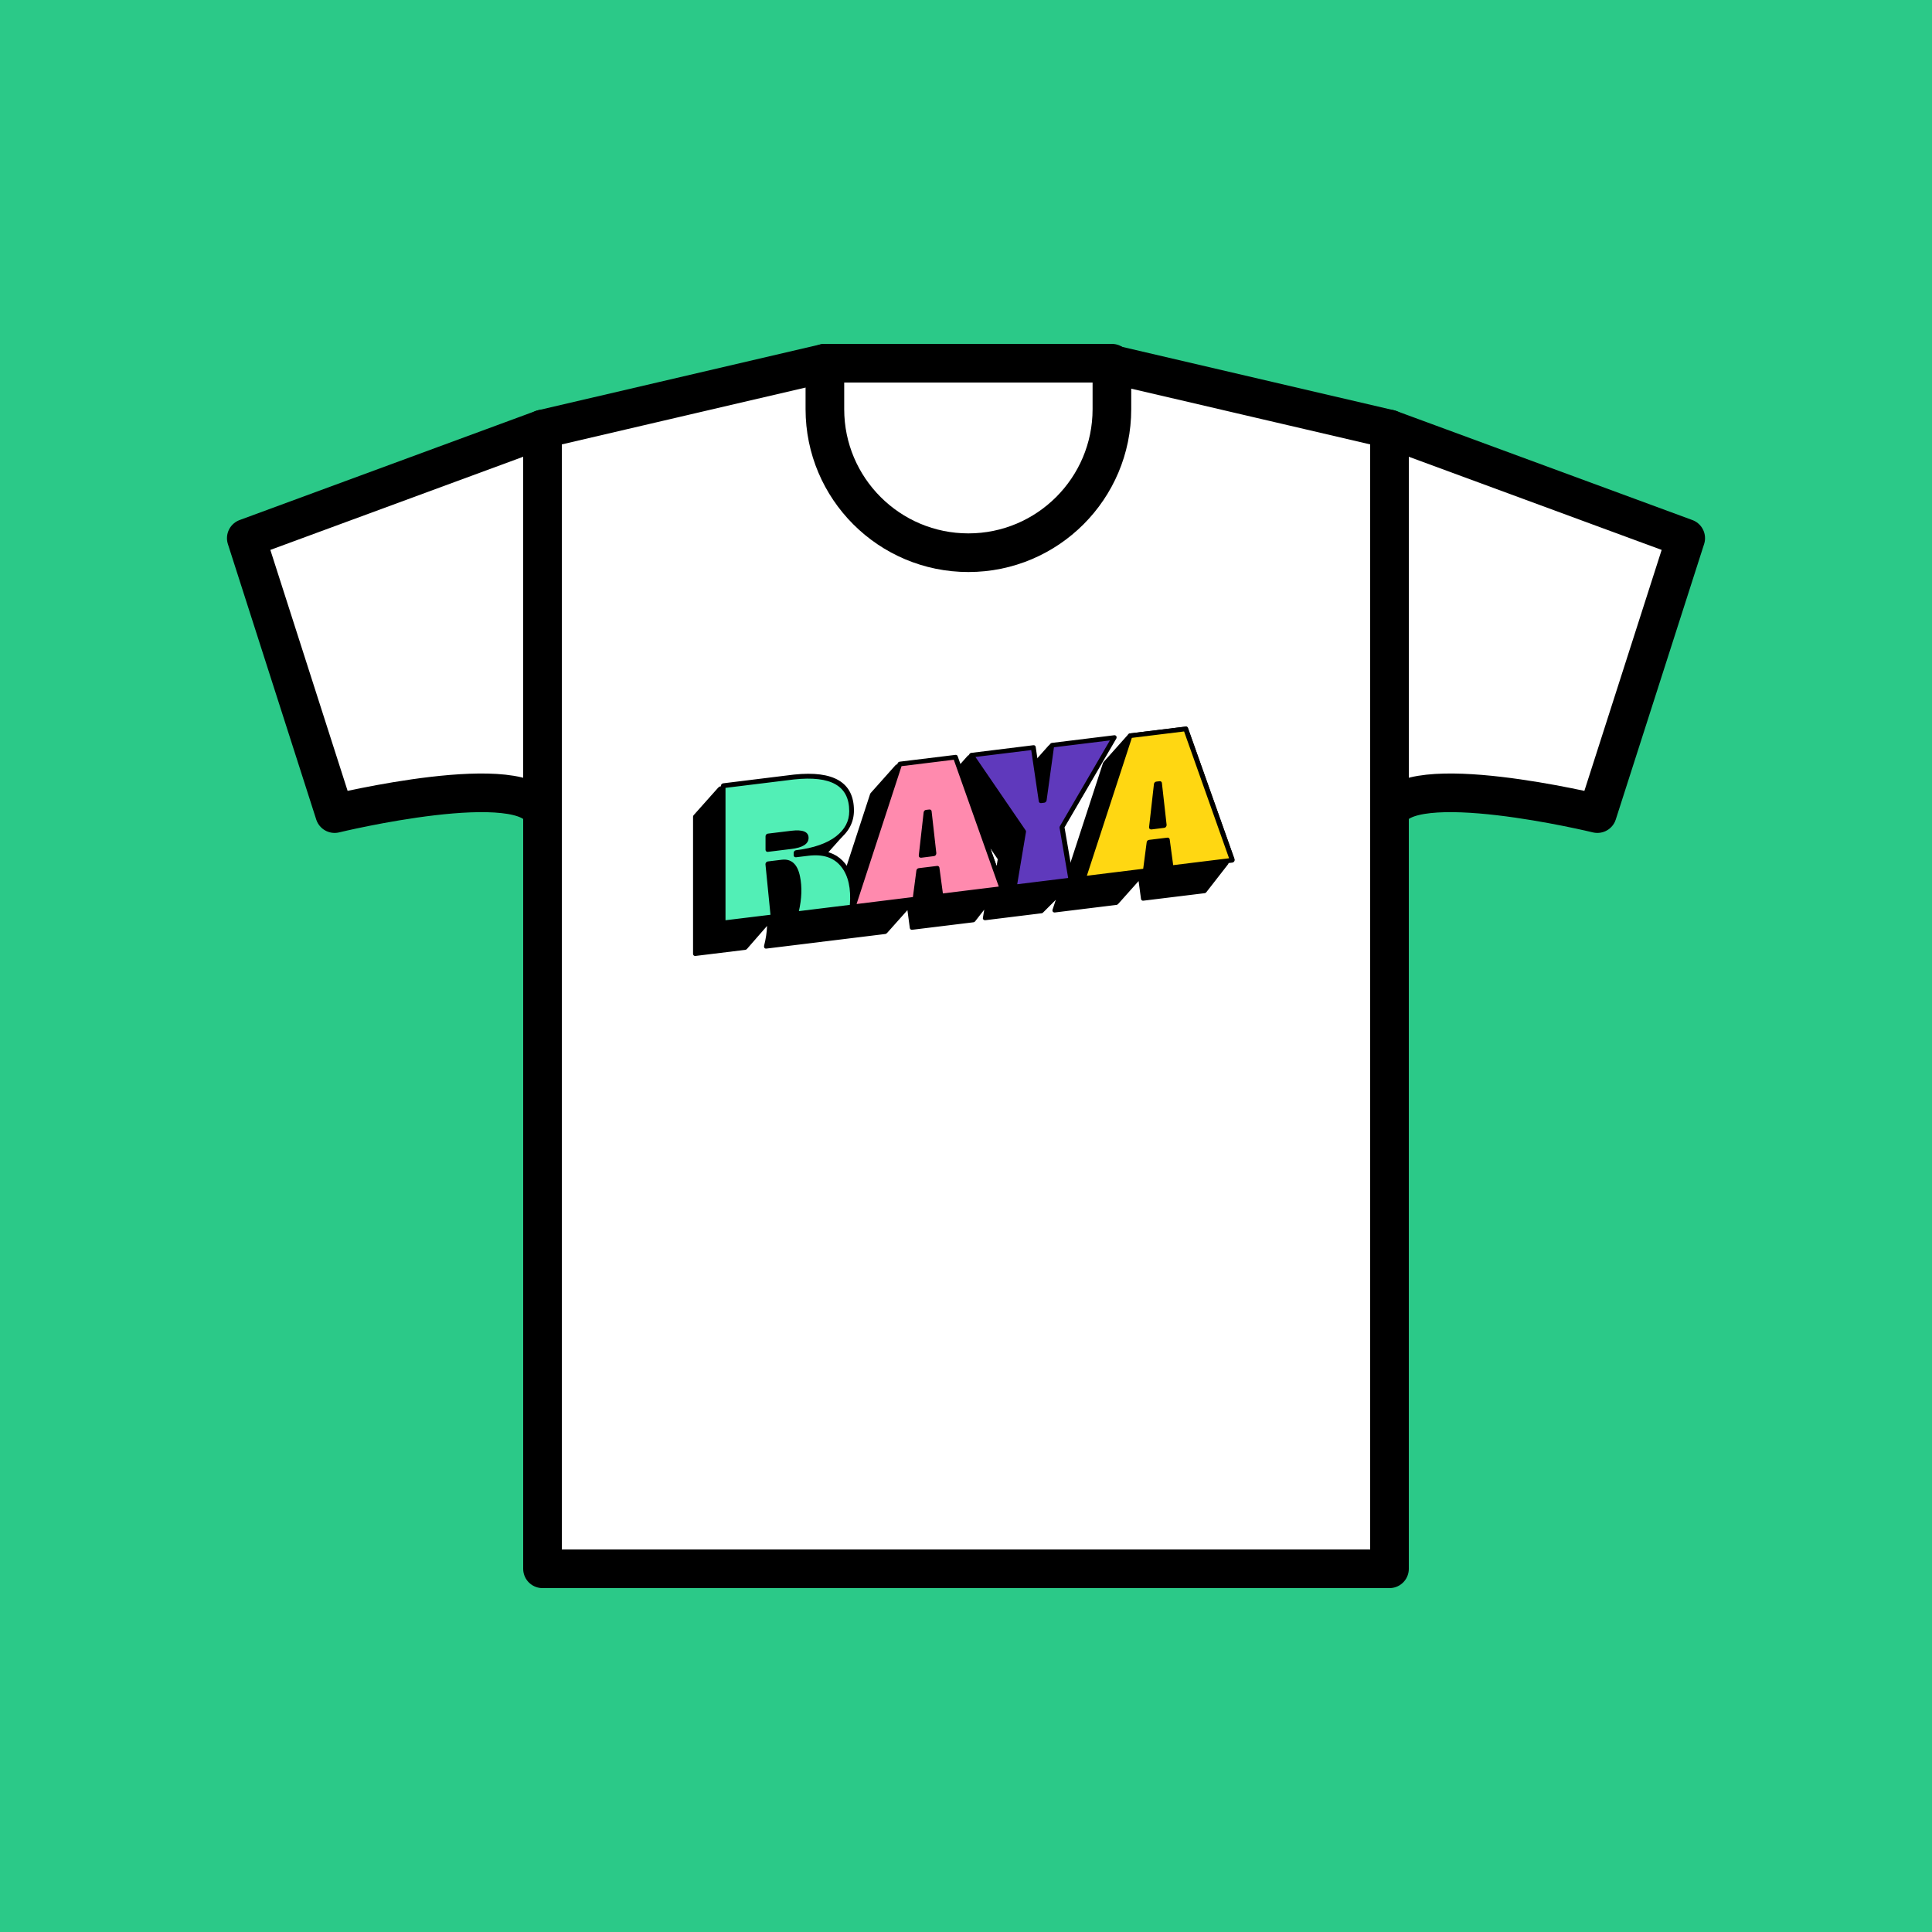<?xml version="1.0" encoding="UTF-8"?><svg xmlns="http://www.w3.org/2000/svg" viewBox="0 0 250 250"><defs><style>.cls-1{fill:#fff;stroke:#000;stroke-linecap:round;stroke-linejoin:round;stroke-width:5px;}.cls-2{fill:#ffd712;}.cls-3{fill:#ff8aae;}.cls-4{fill:#2bc988;}.cls-5{fill:#52efb6;}.cls-6{fill:#5f39bc;}</style></defs><g id="Layer_2"><rect class="cls-4" width="250" height="250"/></g><g id="Layer_1"><g><g><polygon class="cls-1" points="143.27 47 106.73 47 70.2 55.52 70.2 203 106.73 203 143.27 203 179.8 203 179.8 55.52 143.27 47"/><path class="cls-1" d="M70.2,55.52l-38.33,14.12,11.43,35.64s24.88-6.05,26.9,0V55.52Z"/><path class="cls-1" d="M179.8,55.52l38.33,14.12-11.43,35.64s-24.88-6.05-26.9,0V55.52Z"/></g><path class="cls-1" d="M106.73,47h37.15v5.95c0,10.25-8.32,18.57-18.57,18.57h0c-10.25,0-18.57-8.32-18.57-18.57v-5.95h0Z"/></g><g><path d="M159.74,111.18l-6.03-16.99c-.04-.12-.16-.19-.29-.17l-7.2,.88c-.1,.01-.19,.07-.25,.16-.03,.02-.06,.05-.08,.09-.03,.02-.06,.05-.08,.09-.03,.02-.06,.05-.08,.09-.03,.02-.06,.05-.08,.09-.03,.02-.06,.05-.08,.09-.03,.02-.06,.05-.08,.09-.03,.02-.06,.05-.08,.09-.03,.02-.06,.05-.08,.09-.03,.02-.06,.05-.08,.09-.03,.02-.06,.05-.08,.09-.03,.02-.06,.05-.08,.09-.03,.02-.06,.05-.08,.09-.03,.02-.06,.05-.08,.09-.03,.02-.06,.05-.08,.09-.03,.02-.06,.05-.08,.09-.03,.02-.06,.05-.08,.09-.03,.02-.06,.05-.08,.09-.03,.02-.06,.05-.08,.09-.03,.02-.06,.05-.08,.09-.03,.02-.06,.05-.08,.09-.03,.02-.06,.05-.08,.09-.03,.02-.06,.05-.08,.09-.03,.02-.06,.05-.08,.09-.03,.02-.06,.05-.08,.09-.03,.02-.06,.05-.08,.09-.03,.02-.06,.05-.08,.09-.03,.02-.06,.05-.08,.09-.03,.02-.06,.05-.08,.09-.03,.02-.06,.05-.08,.09-.03,.02-.06,.05-.08,.09-.03,.02-.06,.05-.08,.09-.03,.02-.06,.05-.08,.09-.03,.02-.06,.05-.08,.09-.03,.02-.06,.05-.08,.09-.03,.02-.06,.05-.08,.09-.03,.02-.06,.05-.08,.09-.03,.02-.06,.05-.08,.09-.03,.02-.06,.05-.08,.09-.03,.02-.06,.05-.08,.09-.05,.04-.09,.1-.12,.17l-4.35,13.33-.82-4.8,6.7-11.49c.06-.1,.06-.22,0-.31-.05-.09-.16-.14-.27-.12l-8.06,.99c-.1,.01-.19,.08-.25,.16-.03,.02-.06,.05-.08,.09-.03,.02-.06,.05-.08,.09-.03,.02-.06,.05-.08,.09-.03,.02-.06,.05-.08,.09-.03,.02-.06,.05-.08,.09-.03,.02-.06,.05-.08,.09-.03,.02-.06,.05-.08,.09-.03,.02-.06,.05-.08,.09-.03,.02-.06,.05-.08,.09-.03,.02-.06,.05-.08,.09-.03,.02-.06,.05-.08,.09-.03,.02-.06,.05-.08,.09-.03,.02-.06,.05-.08,.09-.03,.02-.06,.05-.08,.09-.03,.02-.06,.05-.08,.09-.03,.02-.06,.05-.08,.09-.03,.02-.06,.05-.08,.09-.03,.02-.06,.05-.08,.09-.03,.02-.06,.05-.08,.09-.03,.02-.06,.05-.08,.09-.03,.02-.06,.05-.08,.09-.02,.01-.03,.03-.04,.04l-.22-1.48c-.02-.15-.15-.24-.3-.22l-8.03,.99c-.1,.01-.19,.07-.25,.16-.03,.02-.05,.05-.08,.09-.03,.02-.05,.05-.08,.09-.03,.02-.05,.05-.08,.09-.03,.02-.05,.05-.08,.09-.03,.02-.05,.05-.08,.09-.03,.02-.05,.05-.08,.09-.03,.02-.05,.05-.08,.09-.03,.02-.05,.05-.08,.09-.03,.02-.05,.05-.08,.09-.03,.02-.05,.05-.08,.09-.03,.02-.05,.05-.08,.09-.03,.02-.05,.05-.08,.09-.03,.02-.05,.05-.08,.09-.03,.02-.05,.05-.08,.09-.03,.02-.05,.05-.08,.09h-.01l-.37-1.02c-.04-.12-.16-.19-.29-.17l-7.2,.88c-.1,.01-.19,.07-.25,.16-.03,.02-.06,.05-.08,.09-.03,.02-.06,.05-.08,.09-.03,.02-.06,.05-.08,.09-.03,.02-.06,.05-.08,.09-.03,.02-.06,.05-.08,.09-.03,.02-.06,.05-.08,.09-.03,.02-.06,.05-.08,.09-.03,.02-.06,.05-.08,.09-.03,.02-.06,.05-.08,.09-.03,.02-.06,.05-.08,.09-.03,.02-.06,.05-.08,.09-.03,.02-.06,.05-.08,.09-.03,.02-.06,.05-.08,.09-.03,.02-.06,.05-.08,.09-.03,.02-.06,.05-.08,.09-.03,.02-.06,.05-.08,.09-.03,.02-.06,.05-.08,.09-.03,.02-.06,.05-.08,.09-.03,.02-.06,.05-.08,.09-.03,.02-.06,.05-.08,.09-.03,.02-.06,.05-.08,.09-.03,.02-.06,.05-.08,.09-.03,.02-.06,.05-.08,.09-.03,.02-.06,.05-.08,.09-.03,.02-.06,.05-.08,.09-.03,.02-.06,.05-.08,.09-.03,.02-.06,.05-.08,.09-.03,.02-.06,.05-.08,.09-.03,.02-.06,.05-.08,.09-.03,.02-.06,.05-.08,.09-.03,.02-.06,.05-.08,.09-.03,.02-.06,.05-.08,.09-.03,.02-.06,.05-.08,.09-.03,.02-.06,.05-.08,.09-.03,.02-.06,.05-.08,.09-.03,.02-.06,.05-.08,.09-.03,.02-.06,.05-.08,.09-.03,.02-.06,.05-.08,.09-.03,.02-.06,.05-.08,.09-.05,.04-.09,.1-.12,.17l-3.32,10.17c-.13-.23-.27-.44-.43-.64-.56-.71-1.27-1.19-2.13-1.45,.02-.02,.03-.04,.05-.06,.03-.03,.05-.06,.08-.09,.03-.03,.05-.06,.08-.09,.03-.03,.05-.06,.08-.09,.03-.03,.05-.06,.08-.09,.03-.03,.05-.06,.08-.09,.03-.03,.05-.06,.08-.09,.03-.03,.05-.06,.08-.09,.03-.03,.05-.06,.08-.09,.03-.03,.05-.06,.08-.09,.03-.03,.05-.06,.08-.09,.03-.03,.05-.06,.08-.09,.03-.03,.05-.06,.08-.09,.03-.03,.05-.06,.08-.09,.03-.03,.05-.06,.08-.09,.03-.03,.05-.06,.08-.09,.03-.03,.05-.06,.08-.09,.03-.03,.05-.06,.08-.09,.03-.03,.05-.06,.08-.09,.03-.03,.05-.06,.08-.09,.03-.03,.05-.06,.08-.09,.03-.03,.05-.06,.08-.09,.03-.03,.05-.06,.08-.09,.03-.03,.05-.06,.08-.09,.03-.03,.05-.06,.08-.09,.03-.03,.05-.06,.08-.09,.03-.03,.05-.06,.08-.09,.03-.03,.05-.06,.08-.09,.78-.88,1.18-1.9,1.18-3.05,0-3.63-2.61-5.19-7.75-4.65l-9.17,1.13c-.1,.01-.19,.08-.25,.16-.03,.02-.06,.05-.08,.09-.03,.02-.06,.05-.08,.09-.03,.02-.06,.05-.08,.09-.03,.02-.06,.05-.08,.09-.03,.02-.06,.05-.08,.09-.03,.02-.06,.05-.08,.09-.03,.02-.06,.05-.08,.09-.03,.02-.06,.05-.08,.09-.03,.02-.06,.05-.08,.09-.03,.02-.06,.05-.08,.09-.03,.02-.06,.05-.08,.09-.03,.02-.06,.05-.08,.09-.03,.02-.06,.05-.08,.09-.03,.02-.06,.05-.08,.09-.03,.02-.06,.05-.08,.09-.03,.02-.06,.05-.08,.09-.03,.02-.06,.05-.08,.09-.03,.02-.06,.05-.08,.09-.03,.02-.06,.05-.08,.09-.03,.02-.06,.05-.08,.09-.03,.02-.06,.05-.08,.09-.03,.02-.06,.05-.08,.09-.03,.02-.06,.05-.08,.09-.03,.02-.06,.05-.08,.09-.03,.02-.06,.05-.08,.09-.03,.02-.06,.05-.08,.09-.03,.02-.06,.05-.08,.09-.03,.02-.06,.05-.08,.09-.03,.02-.06,.05-.08,.09-.03,.02-.06,.05-.08,.09-.03,.02-.06,.05-.08,.09-.03,.02-.06,.05-.08,.09-.03,.02-.06,.05-.08,.09-.03,.02-.06,.05-.08,.09-.03,.02-.06,.05-.08,.09-.03,.02-.06,.05-.08,.09-.03,.02-.06,.05-.08,.09-.03,.02-.06,.05-.08,.09-.03,.02-.06,.05-.08,.09-.08,.06-.13,.16-.13,.27v17.73c0,.17,.14,.29,.3,.27l6.46-.79c.09-.01,.17-.06,.23-.13,0-.01,.01-.02,.02-.03,.02-.02,.04-.03,.05-.05,0-.01,.01-.02,.02-.03,.02-.02,.04-.03,.05-.05,0-.01,.01-.02,.02-.03,.02-.02,.04-.03,.05-.05,0-.01,.01-.02,.02-.03,.02-.02,.04-.03,.05-.05,0-.01,.01-.02,.02-.03,.02-.02,.04-.03,.05-.05,0-.01,.01-.02,.02-.03,.02-.02,.04-.03,.05-.05,0-.01,.01-.02,.02-.03,.02-.02,.04-.03,.05-.05,0-.01,.01-.02,.02-.03,.02-.02,.04-.03,.05-.05,0-.01,.01-.02,.02-.03,.02-.02,.04-.03,.05-.05,0-.01,.01-.02,.02-.03,.02-.02,.04-.03,.05-.05,0-.01,.01-.02,.02-.03,.02-.02,.04-.03,.05-.05,0-.01,.01-.02,.02-.03,.02-.02,.04-.03,.05-.05,0-.01,.01-.02,.02-.03,.02-.02,.04-.03,.05-.05,0-.01,.01-.02,.02-.03,.02-.02,.04-.03,.05-.05,0-.01,.01-.02,.02-.03,.02-.02,.04-.03,.05-.05,0-.01,.01-.02,.02-.03,.02-.02,.04-.03,.05-.05,0-.01,.01-.02,.02-.03,.02-.02,.04-.03,.05-.05,0-.01,.01-.02,.02-.03,.02-.02,.04-.03,.05-.05,0-.01,.01-.02,.02-.03,.02-.02,.04-.03,.05-.05,0-.01,.01-.02,.02-.03,.02-.02,.04-.03,.05-.05,0-.01,.01-.02,.02-.03,.02-.02,.04-.03,.05-.05,0-.01,.01-.02,.02-.03,.02-.02,.04-.03,.05-.05,0-.01,.01-.02,.02-.03,.02-.02,.04-.03,.05-.05,0-.01,.01-.02,.02-.03,.02-.02,.04-.03,.05-.05,0-.01,.01-.02,.02-.03,.02-.02,.04-.03,.05-.05,0-.01,.01-.02,.02-.03,.02-.02,.04-.03,.05-.05,0-.01,.01-.02,.02-.03,.02-.02,.04-.03,.05-.05,0-.01,.01-.02,.02-.03,.02-.02,.04-.03,.05-.05,0-.01,.01-.02,.02-.03,.02-.02,.04-.03,.05-.05,0-.01,.01-.02,.02-.03,.02-.02,.04-.03,.05-.05,0-.01,.01-.02,.02-.03,.02-.02,.04-.03,.05-.05,0-.01,.01-.02,.02-.03,.02-.02,.04-.03,.05-.05,0-.01,.01-.02,.02-.03,.02-.02,.04-.03,.05-.05,0-.01,.01-.02,.02-.03,.02-.02,.04-.03,.05-.05,0-.01,.01-.02,.02-.03,.02-.02,.04-.03,.05-.05,0-.01,.01-.02,.02-.03,.02-.02,.04-.03,.05-.05,0-.01,.01-.02,.02-.03,.02-.02,.04-.03,.05-.05h0c-.03,.82-.16,1.68-.39,2.58-.02,.09,0,.19,.05,.26s.15,.1,.24,.09l7.27-.89s.05-.01,.07-.02c.02,0,.05,0,.08,0l7.98-.98c.1-.01,.19-.08,.25-.16,.03-.02,.06-.05,.08-.09,.03-.02,.06-.05,.08-.09,.03-.02,.06-.05,.08-.09,.03-.02,.06-.05,.08-.09,.03-.02,.06-.05,.08-.09,.03-.02,.06-.05,.08-.09,.03-.02,.06-.05,.08-.09,.03-.02,.06-.05,.08-.09,.03-.02,.06-.05,.08-.09,.03-.02,.06-.05,.08-.09,.03-.02,.06-.05,.08-.09,.03-.02,.06-.05,.08-.09,.03-.02,.06-.05,.08-.09,.03-.02,.06-.05,.08-.09,.03-.02,.06-.05,.08-.09,.03-.02,.06-.05,.08-.09,.03-.02,.06-.05,.08-.09,.03-.02,.06-.05,.08-.09,.03-.02,.06-.05,.08-.09,.03-.02,.06-.05,.08-.09,.03-.02,.06-.05,.08-.09,.03-.02,.06-.05,.08-.09,.03-.02,.06-.05,.08-.09,.03-.02,.06-.05,.08-.09,.03-.02,.06-.05,.08-.09,.03-.02,.06-.05,.08-.09,.03-.02,.06-.05,.08-.09,.03-.02,.06-.05,.08-.09,.03-.02,.06-.05,.08-.09,.03-.02,.06-.05,.08-.09,.03-.02,.06-.05,.08-.09,.03-.02,.06-.05,.08-.09,.02-.02,.04-.03,.05-.05l.31,2.31c.02,.15,.15,.25,.3,.23l7.93-.97c.1-.01,.19-.07,.25-.16h0s.05-.06,.07-.09h0s.05-.06,.07-.09h0s.05-.06,.07-.09h0s.05-.06,.07-.09h0s.05-.06,.07-.09h0s.05-.06,.07-.09h0s.05-.06,.07-.09h0s.05-.06,.07-.09h0s.05-.06,.07-.09h0s.05-.06,.07-.09h0s.05-.06,.07-.09h0s.05-.06,.07-.09h0s.05-.06,.07-.09h0s.05-.06,.07-.09h0s.05-.06,.07-.09h0s.05-.06,.07-.09h0s.02-.02,.03-.03l-.17,1.04c-.02,.09,0,.18,.07,.24,.06,.06,.14,.09,.23,.08l7.3-.9c.09-.01,.17-.06,.23-.14,0,0,.01-.02,.02-.02,.02-.02,.04-.04,.06-.06,0,0,.01-.02,.02-.02,.02-.02,.04-.04,.06-.06,0,0,.01-.02,.02-.02,.02-.02,.04-.04,.06-.06,0,0,.01-.02,.02-.02,.02-.02,.04-.04,.06-.06,0,0,.01-.02,.02-.02,.02-.02,.04-.04,.06-.06,0,0,.01-.02,.02-.02,.02-.02,.04-.04,.06-.06,0,0,.01-.02,.02-.02,.02-.02,.04-.04,.06-.06,0,0,.01-.02,.02-.02,.02-.02,.04-.04,.06-.06,0,0,.01-.02,.02-.02,.02-.02,.04-.04,.06-.06,0,0,.01-.02,.02-.02,.02-.02,.04-.04,.06-.06,0,0,.01-.02,.02-.02,.02-.02,.04-.04,.06-.06,0,0,.01-.02,.02-.02,.02-.02,.04-.04,.06-.06,0,0,.01-.02,.02-.02,.02-.02,.04-.04,.06-.06,0,0,.01-.02,.02-.02,.02-.02,.04-.04,.06-.06,0,0,.01-.02,.02-.02,.02-.02,.04-.04,.06-.06,0,0,.01-.02,.02-.02,.02-.02,.04-.04,.06-.06,0,0,.01-.02,.02-.02,.02-.02,.04-.04,.06-.06,0,0,.01-.02,.02-.02,.02-.02,.04-.04,.06-.06,0,0,.01-.02,.02-.02,.02-.02,.04-.04,.06-.06,0,0,.01-.02,.02-.02,.02-.02,.04-.04,.06-.06l-.42,1.27c-.03,.1-.02,.2,.04,.27,.06,.07,.15,.11,.25,.1l7.98-.98c.1-.01,.19-.08,.25-.16,.03-.02,.06-.05,.08-.09,.03-.02,.06-.05,.08-.09,.03-.02,.06-.05,.08-.09,.03-.02,.06-.05,.08-.09,.03-.02,.06-.05,.08-.09,.03-.02,.06-.05,.08-.09,.03-.02,.06-.05,.08-.09,.03-.02,.06-.05,.08-.09,.03-.02,.06-.05,.08-.09,.03-.02,.06-.05,.08-.09,.03-.02,.06-.05,.08-.09,.03-.02,.06-.05,.08-.09,.03-.02,.06-.05,.08-.09,.03-.02,.06-.05,.08-.09,.03-.02,.06-.05,.08-.09,.03-.02,.06-.05,.08-.09,.03-.02,.06-.05,.08-.09,.03-.02,.06-.05,.08-.09,.03-.02,.06-.05,.08-.09,.03-.02,.06-.05,.08-.09,.03-.02,.06-.05,.08-.09,.03-.02,.06-.05,.08-.09,.03-.02,.06-.05,.08-.09,.03-.02,.06-.05,.08-.09,.03-.02,.06-.05,.08-.09,.03-.02,.06-.05,.08-.09,.03-.02,.06-.05,.08-.09,.03-.02,.06-.05,.08-.09,.03-.02,.06-.05,.08-.09,.03-.02,.06-.05,.08-.09,.03-.02,.06-.05,.08-.09,.03-.02,.06-.05,.08-.09,.02-.02,.04-.03,.05-.05l.31,2.31c.02,.15,.15,.25,.3,.23l7.93-.97c.1-.01,.19-.07,.25-.16h0s.05-.06,.07-.09h0s.05-.06,.07-.09h0s.05-.06,.07-.09h0s.05-.06,.07-.09h0s.05-.06,.07-.09h0s.05-.06,.07-.09h0s.05-.06,.07-.09h0s.05-.06,.07-.09h0s.05-.06,.07-.09h0s.05-.06,.07-.09h0s.05-.06,.07-.09h0s.05-.06,.07-.09h0s.05-.06,.07-.09h0s.05-.06,.07-.09h0s.05-.06,.07-.09h0s.05-.06,.07-.09h0s.05-.06,.07-.09h0s.05-.06,.07-.09h0s.05-.06,.07-.09h0s.05-.06,.07-.09h0s.05-.06,.07-.09h0s.05-.06,.07-.09h0s.05-.06,.07-.09h0s.05-.06,.07-.09h0s.05-.06,.07-.09h0s.05-.06,.07-.09h0s.05-.06,.07-.09h0s.05-.06,.07-.09h0s.05-.06,.07-.09h0s.05-.06,.07-.09h0s.05-.06,.07-.09h0s.05-.06,.07-.09h0s.05-.06,.07-.09h0s.05-.06,.07-.09h0s.05-.06,.07-.09h0s.05-.06,.07-.09h0s.05-.06,.07-.09h0s.05-.06,.07-.09h0s.05-.06,.07-.09h0s.05-.06,.07-.09c.06-.09,.07-.19,.04-.28Zm-31.6-1.42l.97,1.42-.15,.89-.82-2.31Z"/><g><g><path class="cls-5" d="M101.16,111.53l-1.8,.22,.68,6.86-6.46,.79v-17.73l9.17-1.13c4.97-.52,7.45,.93,7.45,4.38,0,1.39-.61,2.56-1.84,3.52-1.22,.96-3.01,1.59-5.36,1.87v.3l1.57-.19c2.03-.25,3.54,.26,4.53,1.52,1,1.26,1.38,3.07,1.14,5.41l-7.27,.89c.46-1.74,.54-3.33,.24-4.77-.3-1.43-.98-2.08-2.06-1.95Zm1.24-3.72l-3.04,.37v1.75l3.01-.37c1.3-.16,1.95-.53,1.95-1.1s-.64-.81-1.93-.65Z"/><path d="M110.25,117.66l-7.27,.89c-.09,.01-.18-.02-.24-.09s-.08-.16-.05-.26c.44-1.69,.52-3.25,.24-4.63-.27-1.29-.84-1.86-1.77-1.74l-1.46,.18,.65,6.53c0,.08-.02,.17-.08,.24-.06,.07-.14,.12-.23,.13l-6.46,.79c-.17,.02-.3-.1-.3-.27v-17.73c0-.17,.14-.32,.3-.34l9.17-1.13c5.15-.54,7.75,1.02,7.75,4.65,0,1.49-.66,2.76-1.97,3.79-.74,.58-1.67,1.04-2.8,1.39,1.56,.04,2.77,.6,3.63,1.68,1.04,1.31,1.44,3.2,1.2,5.61-.02,.16-.15,.29-.3,.31Zm-6.88,.24l6.6-.81c.17-2.12-.2-3.78-1.11-4.93-.95-1.2-2.35-1.66-4.29-1.42l-1.57,.19c-.17,.02-.3-.1-.3-.27v-.3c0-.17,.14-.32,.3-.34,2.28-.28,4.02-.89,5.19-1.8,1.14-.9,1.7-1.96,1.7-3.25,0-3.28-2.34-4.62-7.15-4.11l-8.86,1.09v17.13l5.82-.71-.65-6.53c0-.08,.02-.17,.08-.24,.06-.07,.14-.12,.23-.13l1.8-.22c1.24-.15,2.04,.57,2.36,2.16,.28,1.36,.23,2.88-.15,4.51Zm-1-8.04l-3.01,.37c-.17,.02-.3-.1-.3-.27v-1.75c0-.17,.14-.32,.3-.34l3.04-.37c1.48-.18,2.23,.13,2.23,.92s-.76,1.26-2.25,1.44Zm-2.71-.28l2.71-.33c.62-.08,1.65-.27,1.65-.76s-.88-.47-1.62-.38l-2.74,.34v1.14Z"/></g><g><path class="cls-3" d="M118.87,112.65l-.48,3.71-7.98,.98,6.03-18.47,7.2-.88,6.03,16.99-7.93,.97-.48-3.59-2.38,.29Zm1.39-7.59l-.43,.05-.63,5.58,1.67-.21-.61-5.42Z"/><path d="M129.66,115.28l-7.93,.97c-.15,.02-.28-.08-.3-.23l-.45-3.33-1.85,.23-.45,3.44c-.02,.15-.15,.28-.3,.3l-7.98,.98c-.1,.01-.19-.02-.25-.1-.06-.07-.07-.17-.04-.27l6.03-18.47c.04-.13,.16-.23,.29-.24l7.2-.88c.13-.02,.25,.05,.29,.17l6.03,16.99c.03,.09,.02,.19-.04,.28-.06,.09-.15,.15-.25,.16Zm-7.66,.33l7.24-.89-5.82-16.41-6.76,.83-5.82,17.84,7.29-.9,.45-3.44c.02-.15,.15-.28,.3-.3l2.38-.29c.15-.02,.28,.08,.3,.23l.45,3.33Zm-1.13-4.83l-1.67,.21c-.09,.01-.17-.02-.23-.07-.06-.06-.08-.14-.08-.23l.63-5.58c.02-.16,.15-.29,.3-.31l.43-.05c.15-.02,.29,.08,.3,.23l.61,5.42c0,.08-.02,.17-.08,.25s-.14,.12-.23,.13Zm-1.33-.44l.99-.12-.49-4.33-.51,4.45Z"/></g><g><path class="cls-6" d="M135.13,103.59l.99-7.14,8.06-.99-6.76,11.6,1.17,6.82-7.3,.9,1.19-7.11-6.79-9.93,8.03-.99,1.01,6.89,.41-.05Z"/><path d="M138.58,114.18l-7.3,.9c-.09,.01-.17-.02-.23-.08-.06-.06-.08-.15-.07-.24l1.17-7-6.73-9.84c-.06-.09-.06-.2,0-.31,.05-.1,.16-.18,.27-.19l8.03-.99c.15-.02,.28,.08,.3,.22l.91,6.22,.89-6.44c.02-.15,.15-.28,.3-.3l8.06-.99c.11-.01,.21,.03,.27,.12,.05,.09,.05,.21,0,.31l-6.7,11.49,1.15,6.71c.01,.09-.01,.18-.07,.25-.06,.08-.14,.13-.23,.14Zm-6.94,.24l6.58-.81-1.11-6.48c-.01-.07,0-.15,.04-.22l6.47-11.1-7.24,.89-.95,6.87c-.02,.15-.15,.28-.3,.3l-.41,.05c-.15,.02-.28-.08-.3-.22l-.98-6.64-7.22,.89,6.5,9.5c.04,.06,.06,.13,.04,.21l-1.13,6.75Z"/></g><g><path class="cls-2" d="M148.66,108.99l-.48,3.71-7.98,.98,6.03-18.47,7.2-.88,6.03,16.99-7.93,.97-.48-3.59-2.38,.29Zm1.39-7.59l-.43,.05-.63,5.58,1.67-.21-.61-5.42Z"/><path d="M159.46,111.62l-7.93,.97c-.15,.02-.28-.08-.3-.23l-.45-3.33-1.85,.23-.45,3.44c-.02,.15-.15,.28-.3,.3l-7.98,.98c-.1,.01-.19-.02-.25-.1-.06-.07-.07-.17-.04-.27l6.03-18.47c.04-.13,.16-.23,.29-.24l7.2-.88c.13-.02,.25,.05,.29,.17l6.03,16.99c.03,.09,.02,.19-.04,.28-.06,.09-.15,.15-.25,.16Zm-7.66,.33l7.24-.89-5.82-16.41-6.76,.83-5.82,17.84,7.29-.9,.45-3.44c.02-.15,.15-.28,.3-.3l2.38-.29c.15-.02,.28,.08,.3,.23l.45,3.33Zm-1.13-4.83l-1.67,.21c-.09,.01-.17-.02-.23-.07-.06-.06-.08-.14-.08-.23l.63-5.58c.02-.16,.15-.29,.3-.31l.43-.05c.15-.02,.29,.08,.3,.23l.61,5.42c0,.08-.02,.17-.08,.25s-.14,.12-.23,.13Zm-1.33-.44l.99-.12-.49-4.33-.51,4.45Z"/></g></g></g></g></svg>